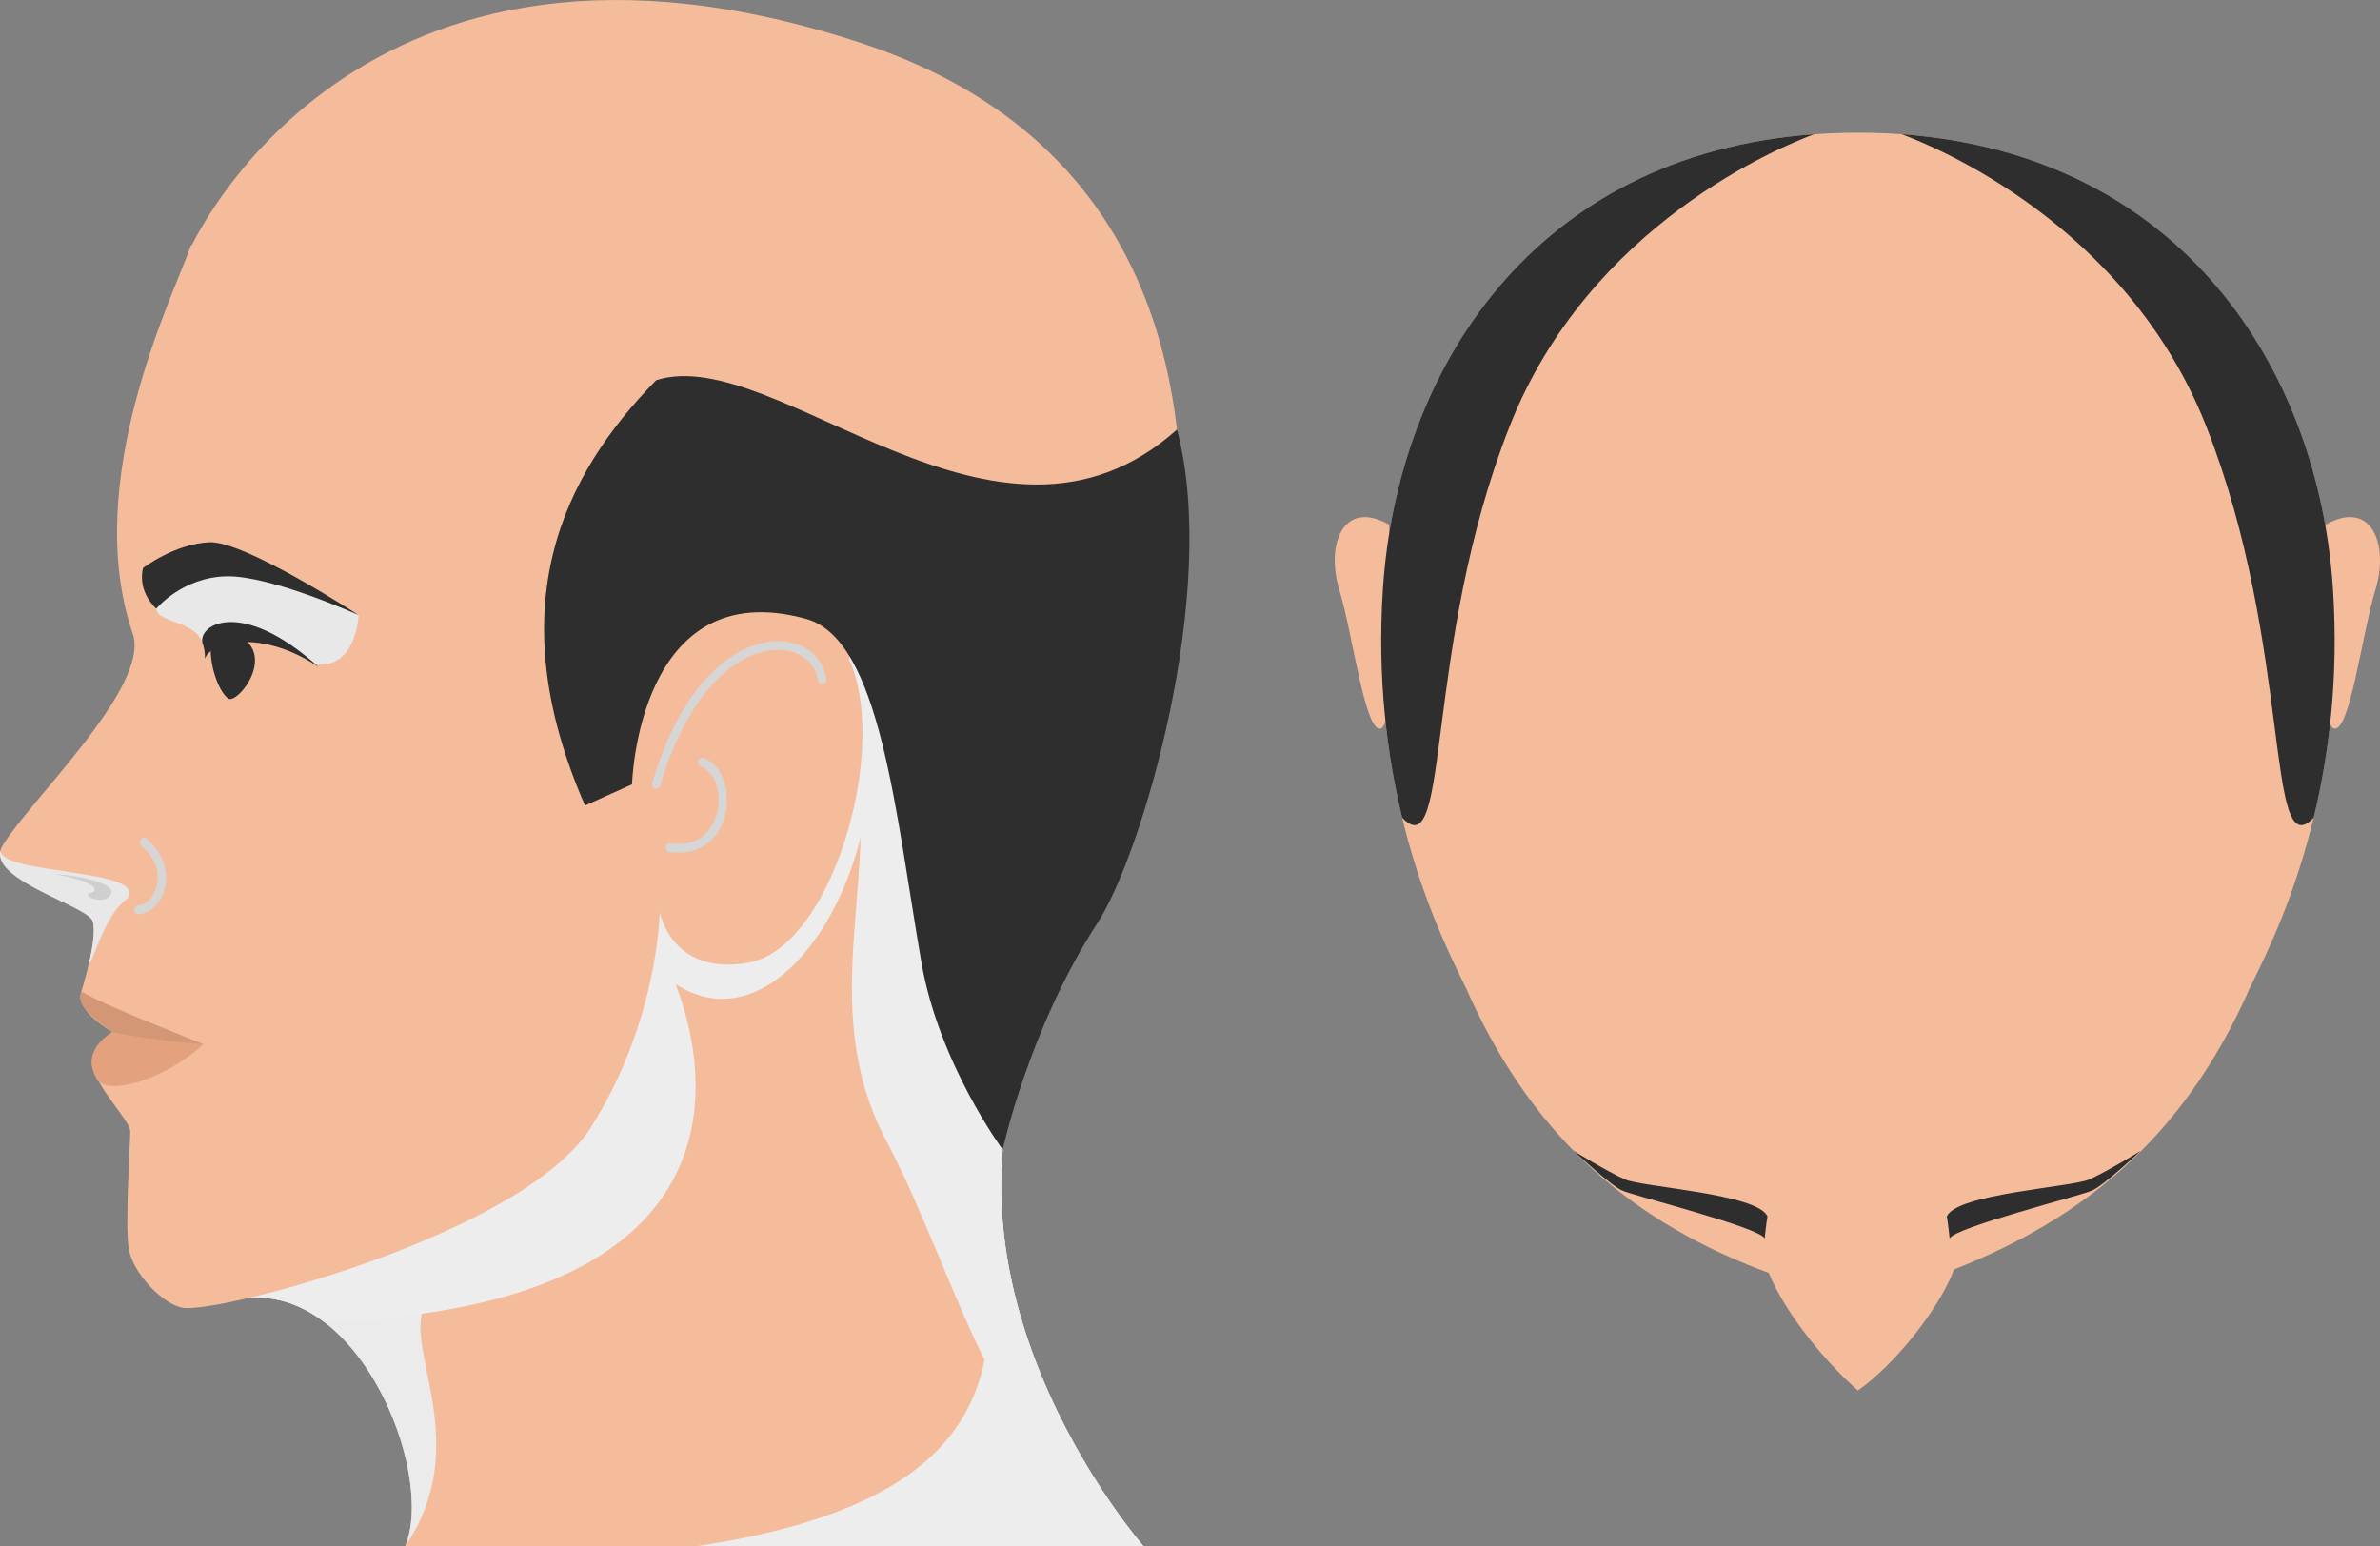 <?xml version="1.0" encoding="UTF-8"?>
<svg xmlns="http://www.w3.org/2000/svg" viewBox="0 0 566.55 368.07">
  <rect x="0" y="0" width="566.55" height="368.07" fill="#808080" stroke="none"/>
  <defs>
    <style>
      .cls-1 {
        fill: #e3a27d;
      }

      .cls-2 {
        isolation: isolate;
      }

      .cls-3 {
        fill: #d6d6d6;
      }

      .cls-4 {
        fill: #f4bc9b;
      }

      .cls-5 {
        fill: #cfcfcf;
      }

      .cls-6 {
        fill: #d49775;
      }

      .cls-7 {
        fill: #ebebeb;
      }

      .cls-8 {
        fill: #2e2e2e;
      }

      .cls-9 {
        fill: #e8e8e8;
      }

      .cls-10 {
        mix-blend-mode: multiply;
      }

      .cls-11 {
        fill: #ededed;
      }
    </style>
  </defs>
  <g class="cls-2">
    <g id="Layer_2" data-name="Layer 2">
      <g id="_1" data-name=" 1">
        <g>
          <g>
            <path class="cls-4" d="m56.64,309.36c28.32-5.49,47.07,41.02,39.83,58.72h175.73s-58.25-66.29-22.05-131.54c21.72-34.36,76.02-186.37-45.09-226.28C83.97-29.66,44.98,59.8,44.98,59.8l11.66,249.56Z"></path>
            <g class="cls-10">
              <path class="cls-11" d="m243.7,250.8l-24.37-21.66c6.8,58.07,53.89,122.97-53.57,138.94h106.45s-50.05-56.98-28.5-117.28Z"></path>
            </g>
            <g class="cls-10">
              <path class="cls-11" d="m249.32,238.11c-10.18-31.4-19.9-51.38-19.9-51.38l-19.09-40.2s-6.49-2.85-7.67,2.86c-1.18,5.71,0,26.14,0,26.14,8,30.82-9.12,63.09,8.33,96.06,17.44,32.97,25.01,74.96,61.21,96.48,0,0-57.3-65.23-22.88-129.97Z"></path>
            </g>
            <g class="cls-10">
              <path class="cls-7" d="m106.35,306.18c17.55-7.17,50.89-45.45,51.41-84.55l-101.98,69.35.86,18.38c28.32-5.49,47.07,41.02,39.83,58.72,19.42-28.81-7.68-54.72,9.87-61.89Z"></path>
            </g>
            <g class="cls-10">
              <path class="cls-11" d="m160.83,234.28c31.41,20.3,62.85-52.8,36.44-83.94l-70.84,43.85-73.05,45.23,3.27,69.94c7.65-1.48,14.6.83,20.53,5.34,93.02-3.31,94.89-50.75,83.66-80.42Z"></path>
            </g>
            <path class="cls-4" d="m45.47,58.38c-3.95,11.57-26.45,55.99-13.78,92.76,3.73,12.61-24.4,39.24-30.98,50-5.27,7.98,20.4,14.4,21.39,18.22.99,3.82-1.53,12.67-2.82,17.01s7.6,9.37,7.6,9.37c0,0-5.27,2.78-4.77,7.81.49,5.03,8.89,13.19,8.89,15.79s-1.23,21.52-.41,27.59c.82,6.07,8.26,13.69,13,14.4,8.78,1.33,80.87-17.53,97-42.86,16.13-25.34,16.45-51.36,16.45-51.36,0,0,2.8,15.44,21.28,12.03,23.84-4.4,38.94-72.42,14.59-81.44-24.35-9.02-38.83,17.7-38.83,17.7,0,0-38.5-108.63-49.69-112.79-11.19-4.16-58.91,5.78-58.91,5.78Z"></path>
            <g class="cls-10">
              <path class="cls-9" d="m30.44,213.76c4.39-7.05-30.39-5.45-30.31-11.36H.13c-2.01,7.4,21.04,13.34,21.97,16.96.62,2.39-.14,6.76-1.11,10.75,0,0,0,0,0,0,2.4-4.58,4.29-12.55,9.45-16.35Z"></path>
            </g>
            <g class="cls-10">
              <path class="cls-9" d="m48.76,155.67c0-8.33-11.56-6.99-11.54-10.79s5.46-12.47,18.21-9.86c12.75,2.6,29.96,11.4,29.96,11.4,0,0-.57,12.93-10.29,11.7-12.02-8.7-26.5-5.05-26.33-2.45Z"></path>
            </g>
            <path class="cls-8" d="m34.03,135.23c-1.33,5.88,3.18,9.66,3.18,9.66,0,0,6.24-7.56,16.85-7.7,10.61-.14,31.31,9.24,31.31,9.24,0,0-27.2-17.77-35.56-17.35-8.36.42-15.79,6.16-15.79,6.16Z"></path>
            <path class="cls-8" d="m48.36,153.56c-1.99-4.48,8.59-11.83,27.46,5.21-13-8.82-25.47-6.4-27.06-1.92.13-1.75-.4-3.29-.4-3.29Z"></path>
            <path class="cls-8" d="m50.25,152.78c-.63,5.5,1.89,11.94,4.05,13.49,2.16,1.55,11.8-10.39,2.25-15.11-4.87-.16-6.31,1.63-6.31,1.63Z"></path>
            <g class="cls-10">
              <path class="cls-3" d="m32.98,217.65c-.52,0-.96-.43-1-.98-.04-.58.38-1.08.93-1.13,1.81-.13,3.57-1.88,4.3-4.26.5-1.62,1.14-5.85-3.55-9.96-.42-.37-.48-1.04-.13-1.49.35-.45.98-.51,1.41-.14,3.91,3.43,5.47,8,4.18,12.23-.98,3.22-3.42,5.52-6.06,5.71-.02,0-.05,0-.07,0Z"></path>
            </g>
            <g class="cls-10">
              <path class="cls-5" d="m26.5,212.58c.81-2.33-7.99-4.25-13.36-4.45,9.21,1.55,10.87,3.84,8.37,4.45-2.49.61,3.84,3.3,4.99,0Z"></path>
            </g>
            <path class="cls-1" d="m26.8,243.27l-1.05.38c1.35.79,2.34,1.27,2.34,1.27,0,0-6.89,3.1-6.24,8.71.12,1.03.59,2.19,1.28,3.4,2.51,3.63,15.3.57,25.31-8.43-17.54-3.87-21.63-5.32-21.63-5.32Z"></path>
            <path class="cls-6" d="m19.38,236.01c-.03.12-.07.24-.1.35-.38,1.29.14,2.64,1.05,3.91,2.64,3.01,6.54,5.46,6.54,5.46,0,0,7.89,1.79,21.56,2.85-7.21-2.98-24.01-9.42-29.05-12.57Z"></path>
            <g class="cls-10">
              <path class="cls-3" d="m156.21,187.78c-.1,0-.2-.02-.3-.05-.53-.17-.82-.77-.66-1.32,7.75-26.14,21.65-34.52,31.22-33.74,5.5.45,9.51,3.94,10.21,8.9.08.58-.29,1.11-.84,1.2-.55.09-1.05-.31-1.14-.89-.56-3.95-3.86-6.74-8.39-7.11-8.83-.71-21.75,7.3-29.16,32.26-.13.45-.53.74-.95.74Z"></path>
            </g>
            <g class="cls-10">
              <path class="cls-3" d="m161.59,203c-.72,0-1.47-.05-2.26-.17-.55-.08-.93-.61-.86-1.19.07-.58.57-.98,1.13-.9,8.48,1.21,10.66-5.35,11.13-7.39,1.1-4.79-.63-9.67-3.87-10.88-.52-.19-.79-.8-.61-1.35.18-.55.75-.84,1.28-.64,4.74,1.77,6.34,8.18,5.14,13.36-1.06,4.6-4.51,9.15-11.09,9.15Z"></path>
            </g>
            <path class="cls-8" d="m156.21,90.5c-22.13,22.57-37.69,53.76-16.95,101.26l11.19-5.04s1.32-50.46,41.45-39.39c17.64,4.87,21.23,45.97,27.44,81.8,4.17,24.06,19.35,44.54,19.35,44.54,0,0,6.21-28.81,22.67-54.14,10.27-15.81,29.04-78.41,18.83-117.28-42.97,38.42-95.32-20.86-123.97-11.75Z"></path>
          </g>
          <g>
            <path class="cls-4" d="m555.36,140.42c-3.53-55.11-39.38-108.83-113.09-108.83s-109.56,53.72-113.09,108.83c-3.53,55.11,18.18,90.31,20.7,96.79,15.65,34.27,39.35,54.08,71.16,65.81,4.17,10.2,14.34,22.05,21.23,27.99,8.74-6.1,19.32-19.39,22.9-28.82,30.29-11.94,53.84-30.72,69.49-64.99,2.52-6.48,24.23-41.68,20.7-96.79Z"></path>
            <g>
              <path class="cls-4" d="m330.66,124.9c-10.86-6.19-15.14,4.64-11.85,15.47s6.15,34.56,9.99,33.01c3.83-1.55,1.86-48.48,1.86-48.48Z"></path>
              <path class="cls-4" d="m553.62,124.9c10.86-6.19,15.14,4.64,11.85,15.47s-6.15,34.56-9.99,33.01-1.86-48.48-1.86-48.48Z"></path>
            </g>
            <path class="cls-8" d="m420.74,289.57c-2.3-5.4-29.7-6.95-33.9-8.8-4.2-1.85-12.26-6.82-12.26-6.82,0,0,8.64,8.13,11.52,9.44s32.58,8.72,33.98,11.42c.33-3.4.66-5.25.66-5.25Z"></path>
            <path class="cls-8" d="m463.44,289.57c2.3-5.4,29.7-6.95,33.9-8.8,4.2-1.85,12.26-6.82,12.26-6.82,0,0-8.64,8.13-11.52,9.44s-32.58,8.72-33.98,11.42c-.33-3.4-.66-5.25-.66-5.25Z"></path>
            <path class="cls-8" d="m452.69,31.96c7.52,2.76,53.52,21.34,72.48,69.48,20.68,52.49,13.97,105.45,25.6,93.21,3.58-14.8,5.96-33.04,4.6-54.23-3.36-52.45-35.99-103.63-102.67-108.46Z"></path>
            <path class="cls-8" d="m431.86,31.96c-7.52,2.76-53.52,21.34-72.48,69.48-20.68,52.49-13.97,105.45-25.6,93.21-3.58-14.8-5.96-33.04-4.6-54.23,3.36-52.45,35.99-103.63,102.67-108.46Z"></path>
          </g>
        </g>
      </g>
    </g>
  </g>
</svg>
